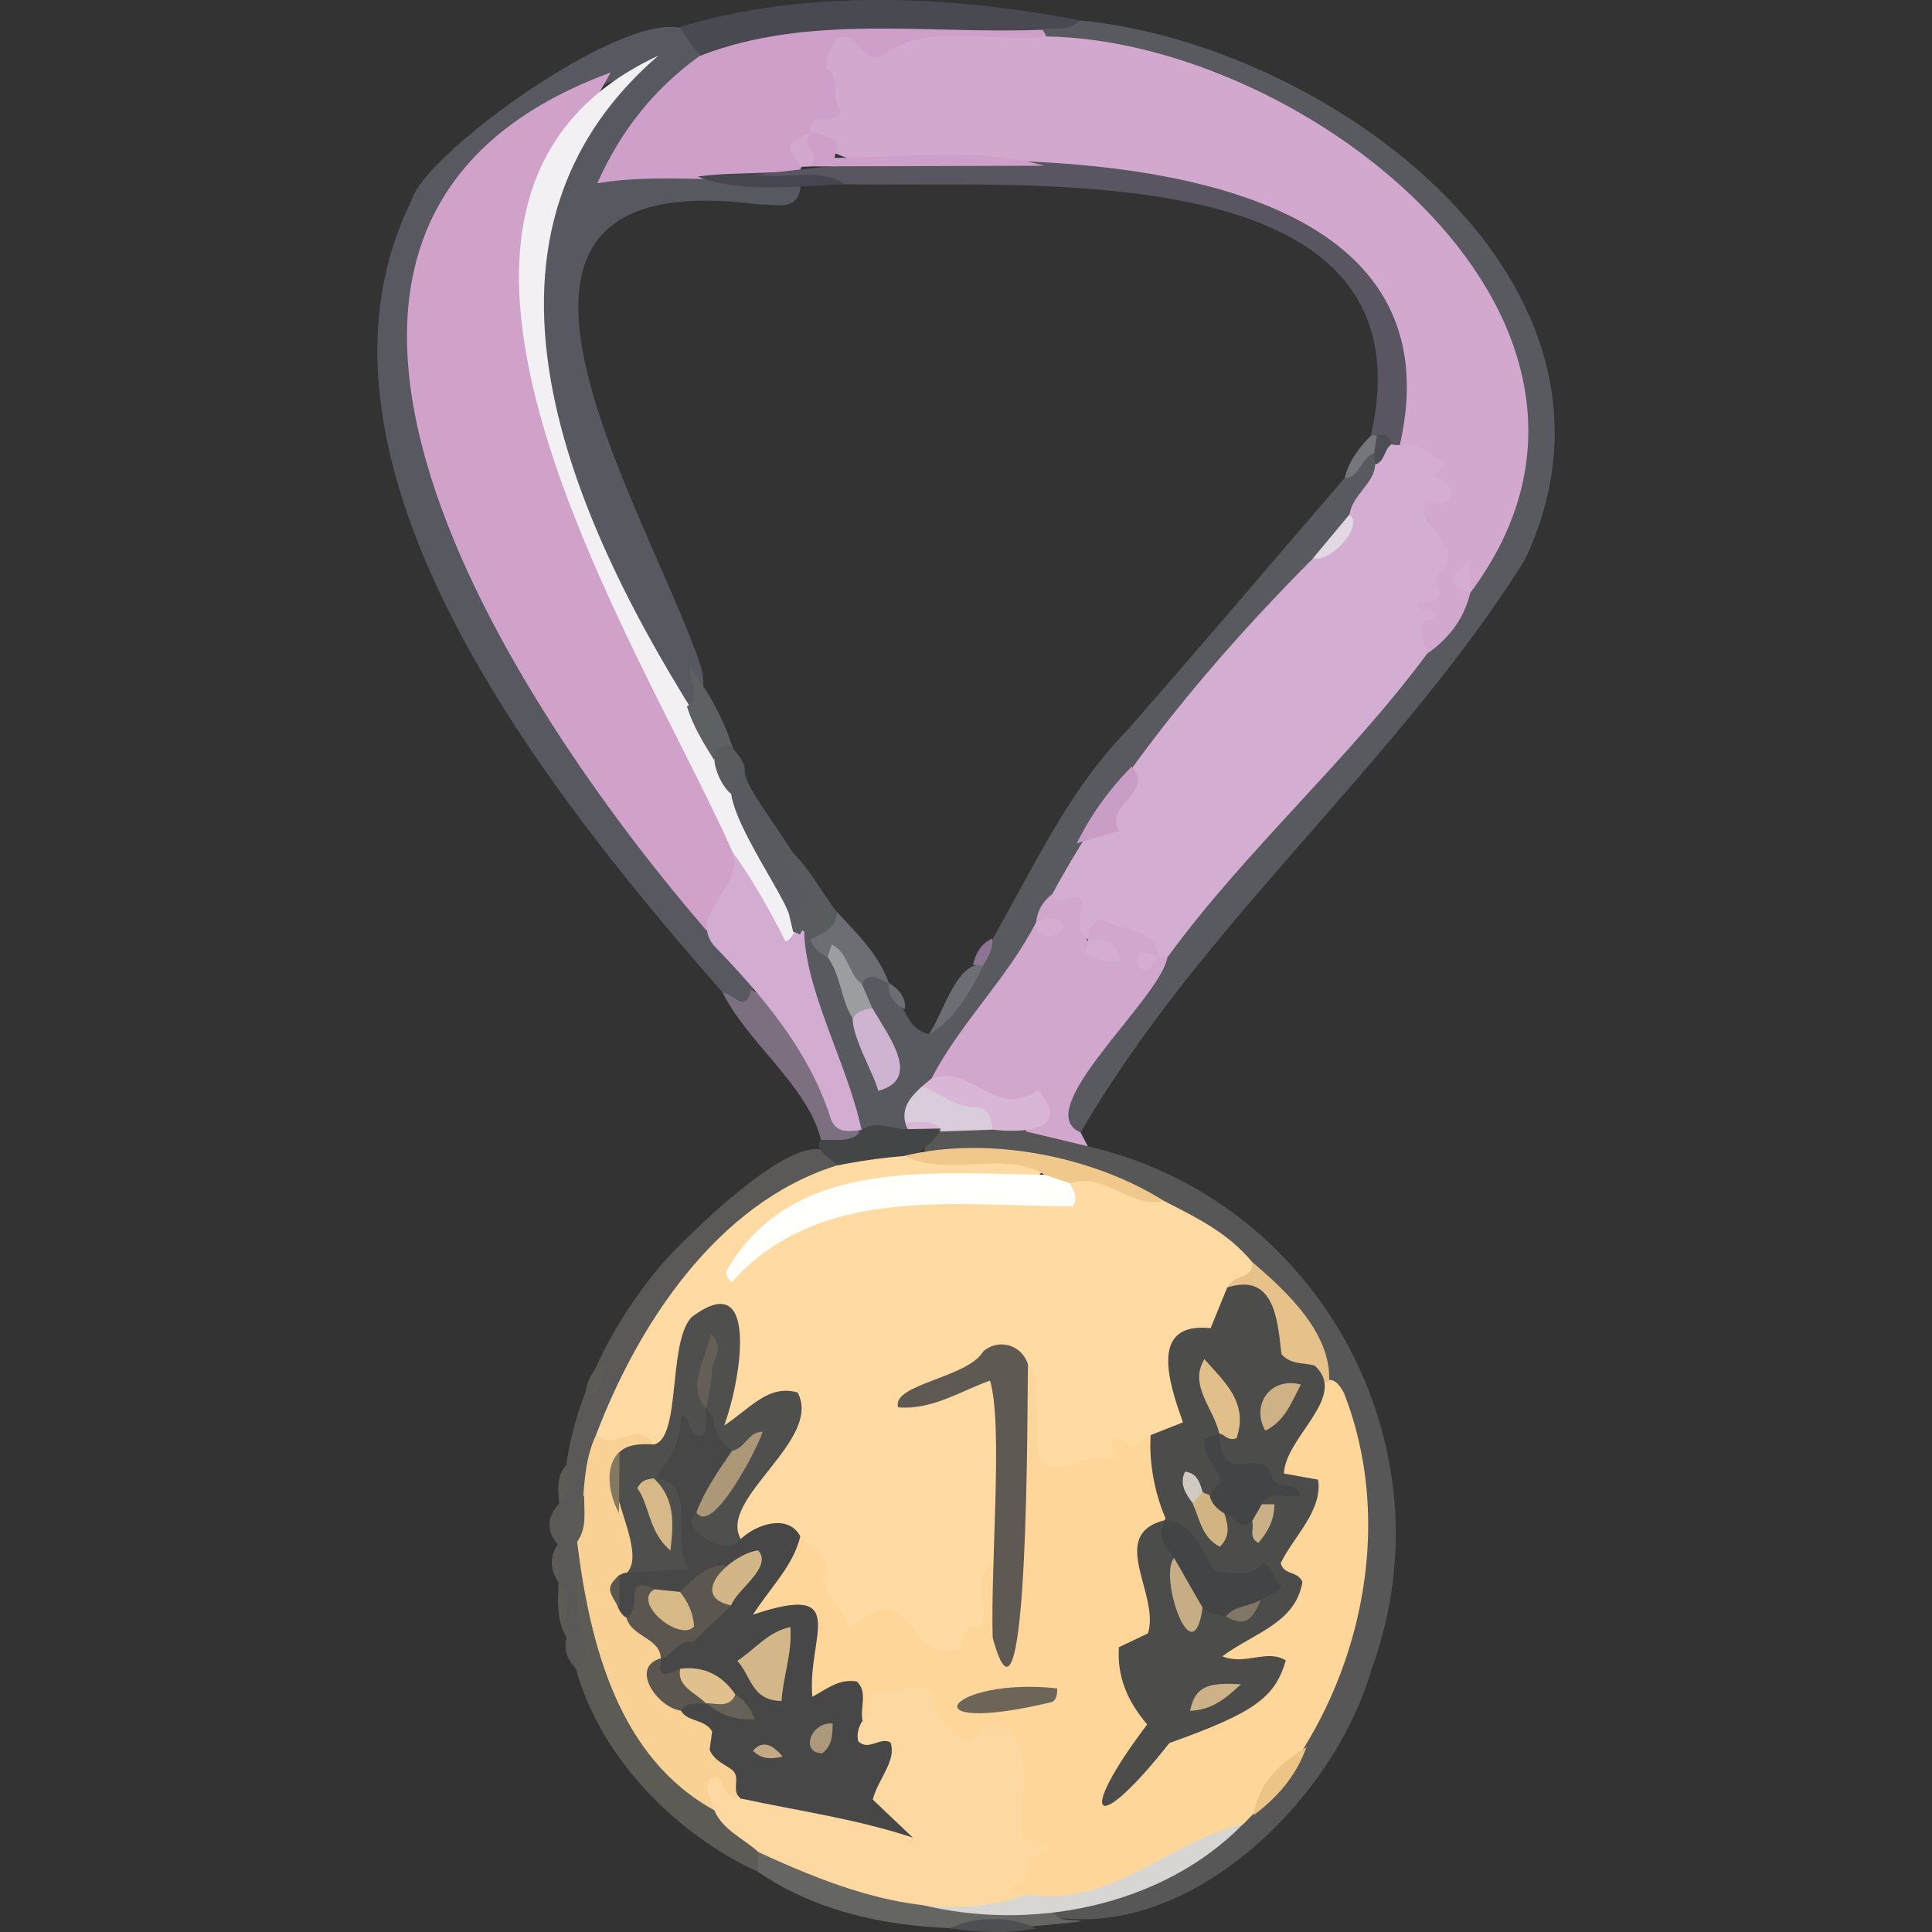 <?xml version="1.0" encoding="UTF-8"?>
<svg xmlns="http://www.w3.org/2000/svg" viewBox="0 0 300 300">
  <rect x="0" y="0" width="300" height="300" fill="#333333" stroke="none"/>
  <defs>
    <style>
      .cls-1 {
        fill: #76777c;
      }

      .cls-2 {
        fill: #cdb288;
      }

      .cls-3 {
        fill: #7b6f80;
      }

      .cls-4 {
        fill: #424647;
      }

      .cls-5 {
        fill: #ffd69a;
      }

      .cls-6 {
        fill: #ecc486;
      }

      .cls-7 {
        fill: #ceb4d1;
      }

      .cls-8 {
        fill: #d2add1;
      }

      .cls-9 {
        fill: #f9d194;
      }

      .cls-10 {
        fill: #d9b6d6;
      }

      .cls-11 {
        fill: #46464e;
      }

      .cls-12 {
        fill: #f3f0f3;
      }

      .cls-13 {
        fill: #857862;
      }

      .cls-14 {
        fill: #d9ccdb;
      }

      .cls-15 {
        fill: #4c4c4b;
      }

      .cls-16 {
        fill: #d7b989;
      }

      .cls-17 {
        fill: #5e5a53;
      }

      .cls-18 {
        fill: #4f504d;
      }

      .cls-19 {
        fill: #424446;
      }

      .cls-20 {
        fill: #d2a8ce;
      }

      .cls-21 {
        fill: #474748;
      }

      .cls-22 {
        fill: #4d4d55;
      }

      .cls-23 {
        fill: #635f56;
      }

      .cls-24 {
        fill: #ac987a;
      }

      .cls-25 {
        fill: #ca9dc7;
      }

      .cls-26 {
        fill: #5a5661;
      }

      .cls-27 {
        isolation: isolate;
      }

      .cls-28 {
        fill: #e0bf8b;
      }

      .cls-29 {
        fill: #494a51;
      }

      .cls-30 {
        fill: #d3b688;
      }

      .cls-31 {
        fill: #d4aed2;
      }

      .cls-32 {
        fill: #575757;
      }

      .cls-33 {
        fill: #4d5053;
      }

      .cls-34 {
        fill: #595c5f;
      }

      .cls-35 {
        fill: #c6ad86;
      }

      .cls-36 {
        fill: #e6c28a;
      }

      .cls-37 {
        fill: #ceb286;
      }

      .cls-38 {
        fill: #5b5750;
      }

      .cls-39 {
        fill: #e2d8e4;
      }

      .cls-40 {
        fill: #cab087;
      }

      .cls-41 {
        fill: #e0c08c;
      }

      .cls-42 {
        fill: #ac9777;
      }

      .cls-43 {
        fill: #f1c88b;
      }

      .cls-44 {
        fill: #656561;
      }

      .cls-45 {
        fill: #d1a7cd;
      }

      .cls-46 {
        fill: #fffffc;
      }

      .cls-47 {
        mix-blend-mode: multiply;
      }

      .cls-48 {
        fill: #d7b887;
      }

      .cls-49 {
        fill: #585860;
      }

      .cls-50 {
        fill: #d0a2ca;
      }

      .cls-51 {
        fill: #676258;
      }

      .cls-52 {
        fill: #cec9c1;
      }

      .cls-53 {
        fill: #595a60;
      }

      .cls-54 {
        fill: #5d6163;
      }

      .cls-55 {
        fill: #d4b789;
      }

      .cls-56 {
        fill: #9b9da0;
      }

      .cls-57 {
        fill: #ffdaa3;
      }

      .cls-58 {
        fill: #fdd8a0;
      }

      .cls-59 {
        fill: #6c6558;
      }

      .cls-60 {
        fill: #d2b382;
      }

      .cls-61 {
        fill: #5b5957;
      }

      .cls-62 {
        fill: #5d5b55;
      }

      .cls-63 {
        fill: #cea0c9;
      }

      .cls-64 {
        fill: #c3aa84;
      }

      .cls-65 {
        fill: #807764;
      }

      .cls-66 {
        fill: #6d6e73;
      }

      .cls-67 {
        fill: #8e7494;
      }

      .cls-68 {
        fill: #d8d6d3;
      }
    </style>
  </defs>
  <g class="cls-27">
    <g id="Layer_1" data-name="Layer 1">
      <g class="cls-47">
        <path class="cls-49" d="M112.19,154.09c-26.01-29.66-68.56-81.89-48.29-122.97,2.29-8.63,46.55-39.37,44.81-21.42-4.44,5.24-10.13,9.49-12.99,16.84,9.68-.75,19.38-.89,28.61,1.76-.02,4.87-3.95,3.31-6.32,3.46-52.06-6.87-17.75,46.48-9.23,71.55,1.95,6.56-3.07,9.74-6.16,2.59-15.29-28.56-33.87-67.63-5.18-94.14-94.54,33.22,47.93,159.69,14.74,142.34Z"/>
        <path class="cls-53" d="M167.59,3.15c38.58,3.66,89.49,40.67,69.21,83.75-19.88,31.72-49.95,56.21-69.01,88.95-19.51-.01,56.48-75.24,59.23-83.77,27-42.81-20.75-79.76-60.74-84.63-1.69-.3-4.9-.5-4.34-2.97,1.51-2.06,4.01.15,5.66-1.32Z"/>
        <path class="cls-32" d="M168.91,177.99c35.92,8.25,56.82,46.6,44.06,81.22-5.8,20.34-28.24,42.06-49.66,38.41.54-2.51,2.81-2.91,4.63-3.14,9.28-1.17,16.65-6.09,23.72-11.65,28.33-25.54,24.77-79.74-12.41-95.57-11.04-6.81-23.86-5.72-35.69-8.58.28-9.28,20.17-4,25.34-.69Z"/>
        <path class="cls-45" d="M168.91,177.99c-3.22-.77-6.43-1.54-9.65-2.31.27-1.04,1.21-1.83,1.11-3.55-5.98.6-10.96-2.4-16.13-4.87,1.78-8.61,10.85-16.45,15.67-24.32.6.16,1.22.3,1.54.93-4.3-4.08,3.74-7.39,7.13-5.01,2.02,2.98-2.1,5.39,1.27,8.38-.15-1-1.15-1.3-1.39-2.13,3.06-6.5,10.03-2.23,12.8,3.54-1.01,6.44-21.57,23.77-13.48,27.18.38.71.75,1.43,1.13,2.14Z"/>
        <path class="cls-61" d="M86.61,239.8c-1.9-2.17-1.64-4.27.2-6.32,1.3-1.81.16-4.08,1.12-5.95,1.57-11.52,7.92-23.49,15.69-32.2,3.73-3.95,23.7-24.09,26.47-14.21-25.17,13.89-43.48,42.34-38.1,71.65.49,2.39,1.34,5.49-2.57,6.34-1.32-1.37-1.93-2.97-1.46-4.88-1.32-2.73.51-5.92-1.24-8.59v.03c-.99-1.94-.76-3.91-.1-5.88Z"/>
        <path class="cls-29" d="M167.59,3.15c-1.52,1.94-3.8.95-5.69,1.47-1.99,1.9-4.52,1.65-6.93,1.64-14.44-.06-28.87-.25-43.09,2.96-3.39.95-4.63-2.9-6.37-5.02,19.74-5.97,41.94-4.91,62.07-1.06Z"/>
        <path class="cls-62" d="M89.42,259.11c1.75-1.27,1.74-3.23,1.2-4.82-1.64-4.77-1.17-9.6-.94-14.44,3.25.98,2.59,3.84,2.82,6.14-.29,25.55,29.23,36.4,25.12,44.63-12.78-5.89-24.44-17.78-28.19-31.5Z"/>
        <path class="cls-44" d="M117.61,290.61c.05-1.01.11-2.03.16-3.04,8.95-1.15,16.88,7.57,26.57,6.8,6.24,2.14,14.01-1.87,19.25,2.71,1.19,1.39,2.91.9,4.4,1.25-16.63,2.05-35.72,2.32-50.38-7.72Z"/>
        <path class="cls-3" d="M112.19,154.09c2.09.54,3.67,3.11,4.43-.35,9.94,3.74,10.59,15.71,17.44,22.66-1.98,2.63-4.22,2.23-6.58.59-1.97-8.28-11.62-15.31-15.28-22.9Z"/>
        <path class="cls-4" d="M127.47,176.99c2.54-.09,5.69.72,6.61-2.41,2.56-2.16,9.73-1.01,11.92,1.11-4.17,5.64-14.14,9.32-18.92,2.38.02-.4.15-.75.39-1.07Z"/>
        <path class="cls-33" d="M147.43,299.43c4.1-1.93,9.7-1.96,13.41.02-4.47.87-8.94.6-13.41-.02Z"/>
        <path class="cls-62" d="M86.71,245.64c2.5,2.04.93,5.79,1.24,8.59-1.6-2.69-1.28-5.66-1.24-8.59Z"/>
        <path class="cls-62" d="M93.35,211.53c.31,2.39.11,4.57-2.41,5.77-.16-2.33.87-4.16,2.41-5.77Z"/>
        <path class="cls-62" d="M86.61,239.8c.04,1.96.08,3.92.11,5.88-1.32-1.93-1.41-3.89-.11-5.88Z"/>
        <path class="cls-62" d="M87.93,227.53c-.02,2.05.88,4.27-1.12,5.95-.08-2.07-.51-4.21,1.12-5.95Z"/>
        <path class="cls-50" d="M109.7,144.48C80.25,110.41,29.95,35.08,94.84,11.25c-11.33,19.95-16.44,29.1-9.44,52.88,5.73,20.39,15,39.31,25.44,57.68,5.06,6.94,6.72,17.05-1.15,22.67Z"/>
        <path class="cls-63" d="M108.68,8.68c16.91-6.6,35.51-3.33,53.22-4.06.23.33.42.68.56,1.05-7.2,4.61-16.82-.84-24.58,3.83-2.43,1.26-4.61-.67-7.35-1.67.15,5.03,3.9,11.16-3.95,13.3-2.89.94-.88,4.33-2.84,5.74-10.49,2.07-20.13-.2-30.99,1.58,3.72-8.33,8.93-14.76,15.92-19.78Z"/>
        <path class="cls-12" d="M113.77,132.33c-14.53-32.68-59.7-101.29-11.54-123.69-35.11,30.31-10.79,77.46,9.69,108.58,3.83,9.21,10.9,17.74,12.48,27.61-3.25,8.55-9.77-9.3-10.63-12.51Z"/>
        <path class="cls-8" d="M113.77,132.33c3.2,4.37,5.79,9.11,8.21,13.85,1.53-.42,1.16-3.02,3.07-1.46,3.76,9.34,10.28,21.09,8.74,30.75-2.22.28-4.25.5-4.94-2.25-3.45-10.43-10.64-18.77-18.07-26.47-3.89-5.13,4.7-8.72,2.99-14.42Z"/>
        <path class="cls-54" d="M110.85,117.97c-1.63-2.64-3.28-5.27-4.18-8.29,2.33-1.22.4-3.95.45-5.96,3.05,3.76,5.22,7.99,6.75,12.57-1.83-.92-2.32.58-3.03,1.68Z"/>
        <path class="cls-11" d="M108.36,27.41c6.22-.84,12.4-.17,18.6-1.4,1.81-.47,3.99-.14,4.24,2.61-7.26.2-16.2,1.44-22.85-1.2Z"/>
        <path class="cls-20" d="M125.84,20.6c-.06-3.41,2.56-1.39,4.28-2.55.76-.88-.09-1.55-.31-2.36-.44-1.64.54-3.51-1.31-4.98-.86-.68.71-4.46,1.88-4.81,3.55-1.18,3.24,5.49,7.82,1.92,7.28-4.22,16.21-1.2,24.25-2.16,40.27.59,97.12,44.65,65.83,86.43-.59-.57-.99-1.25-1.24-2.03.16.83.67,1.44,1.26,1.99-.97,4.09-3.38,7.14-6.76,9.51-6.94-6.18,4.37-13.21-1.03-19.71-2.3-5.87,6.9-5.54-3.79-13.34,5.21-59.47-80.49-31.35-90.9-47.92Z"/>
        <path class="cls-31" d="M217.38,69.08c2.99-.41,4.98,1.46,7.19,3.19-.63.55-1.23,1.07-1.95,1.7,2.09.43,4.33,3.4,1.29,4.11-1.05.1-2.2-.49-2.9.92.79,4.9,6.99,5.57,1.55,11.15.36.55.72,1.1,1.08,1.65-.33,2.24-2.65,1.03-3.69,2.03.6,1.4,2.14.44,2.9,1.33-.03,1.38-1.91.74-2.21,2.29.25,1.13.59,2.62.92,4.11-12.2,16.48-28.12,30.43-40.29,47.1-.51-.02-1.02-.04-1.53-.06.12-4.78-5.99-3.84-8.71-5.97-1.84.61-1.94,1.95-2.07,3.27-2.36-1.66-.78-3.98-.96-5.91-1.21-1.91-3.54,1.05-4.6-1.2-1.36-3.78,1.06-6.14,3.22-8.6,5.53-1.83,7.71-6.05,8.18-11.49,8.06-11.99,17.56-22.75,28.1-32.61,7.44-.47,6.74-19.78,14.48-17.03Z"/>
        <path class="cls-57" d="M129.86,181c10.49-2.14,21.83-2.5,32.4.05-2.32,7.72-32.07-2.7-44.5,12.15,10.43-7.22,23.55-9.56,37.62-8.06,3.62.38,7.55,2.29,10.49-1.71,5.78-2.95,9.81,2.59,14.89,3.06,4.99,2.56,9.99,4.97,13.69,9.5,2.06,3.06-1.72,3.56-2.36,5.44-1.4,3-2.49,6.03-6.33,7.16-9.44,6.77,11.93,12.2-18.04,20.28-18.56,2.47,3.25-28.45-23.61-12.36,3.35-.73,6.05-3.2,10.53-3.43,2.85,9.69,2.22,34.37-3.51,42.37-8.02,7.66-10.83-8.01-18.75-1.37-5.93-2.93-4.74-10-8.75-13.84-2.8-3.78-6.3.26-9.33-.84-4.77-6.51,7.61-13.05,7.71-20.29-4.12-1.45-5.95,2.93-9.59,2.26-3.05-5.16,3.94-11.41-.96-16.62-7.55.87-3.29,20.15-10.02,20.74-2.51-2.33-6.97,1.62-8.87-2.72,6.51-17.12,18.75-35.94,37.29-41.77Z"/>
        <path class="cls-5" d="M124.29,238.59c1.38,1.3,4.04,2.9,4.03,4.89-1.52,4.11,2.77,5.78,3.53,9.32,11.22-9.21,7.95,6.3,17.38,3.12.26-1.9.42-3.71,2.95-3.26,1.96-3.06-2.01-7.42,1.93-9.71,2.8,2.84,1.49,6.6,2.16,10.73,2.94-14.38-1.53-28.98,3.38-41.73,3.78,4.1-2.86,19.33,7.49,15.29q2.77-1.53,5.75-.38c-.1-1.17-.19-2.21-.27-3.26,1.55-1.26,2.19.9,3.51.92.8-.53,1.69-1.11,2.57-1.68,7.48,14.42-1.74,12.75.56,23.21.7,3.66,1.01,7.06-2.11,9.91-4.42,5.42,5.83,11.64-1.09,18.27,2.9-7.99,15.07-5.98,20.52-14.04-2.29-1.84-5.79.05-7.35-2.99.26-2.45,2.68-3.07,4.4-4.35,3.3-2.43,7.31-3.89,4.68-9.88-1.47-3.36,3.26-6.52,4.24-10.83-5.48-1.86-4.75-5.56-2.23-9.72,1.76-2.71,5.21-12.28,8.36-6.13,8.88,22.62,1.43,50.22-15.62,66.95-10.79,5.85-25.05,16.88-37.58,10.49.42-2.62,2.95-4.14,3.85-6.71-5.06-4.36.32-11.57-3.94-16.88-10.35,6.8-9.9-10.9-18.64-4.61-1,.68-1.35,2.43-3.12,1.67-1.45-3.72-4.07-4.34-7.1-2.28-4.1-4.24.09-8.75-1.74-12.81-2.38-1.91-5.64.85-8.7-1.46,2.1-4.46,4.02-8.96,8.22-12.05Z"/>
        <path class="cls-68" d="M159.55,294.17c13.08,2.07,21.86-8.22,33.49-10.94-12.65,12.94-33.16,16.77-50.25,12.47,5.07-5.2,11.25.33,16.76-1.53Z"/>
        <path class="cls-43" d="M162.18,182.41c-6.1-3.85-14.98.44-21.77-2.93,12.92-3.16,29.28,0,40.35,7.01-5.02,1.37-9.1-4.56-14.63-2.76-1.88,1.24-3.04.35-3.95-1.32Z"/>
        <path class="cls-10" d="M144.65,167.45c6.24-2.31,9.81,6.43,16.55,1.85,5.47,6.36-2.48,6.63-7.08,6.11-3.11-3.06-8.77-1.7-10.98-6.34-.14-1.14.2-1.83,1.51-1.62Z"/>
        <path class="cls-36" d="M206.38,214.42l-.44.26c-12.63-1.57-5.23-10.55-15.37-14.76.81-2.02,4.12-1.23,3.89-3.94,5.37,4.57,12.24,11,11.93,18.43Z"/>
        <path class="cls-14" d="M143.11,168.73c2.89.89,5.13,3.27,8.51,3.19,1.67-.04,2.38,1.79,2.49,3.49-2.71.1-5.41.19-8.12.29l.06-.45c-1.83-.72-3.77-.19-5.64-.44-1.75-3.25-1.46-3.88,2.7-6.07Z"/>
        <path class="cls-6" d="M194.66,281.86c.75-5.06,4.16-8.06,8.2-10.56-1.57,4.43-4.49,7.8-8.2,10.56Z"/>
        <path class="cls-53" d="M143.11,168.73c-1.59,1.52-3.11,3.07-2.55,5.58.49.2.62.55.43,1.03-2.65.12-4.75-1.6-7.21.14-2.11-10.38-9.42-22.69-8.88-32.23,7.78,4.28,7.48,15.54,12.53,22.34.37-4.98-4.87-8.42-4.12-13.39,1.84-2.81,3.29-1.32,4.71.44l-.02-.02c2.31,2.57,2.45,7.15,6.26,7.96,12.08-14.54,17.45-33.56,30.89-47.32,11.32-12.89,22.51-26.12,33.64-39.02,2.14-.67,1.38-4.87,4.82-3.97.4.64.38,1.26-.08,1.87-.09,2.92-3.55,4.68-3.97,7.76-.26,3.6-3.27,4.91-5.63,6.76-15.5,15.57-30.16,33.07-40.53,52.16-1.45,1.12-2.33,2.57-2.53,4.41h0c-4.44,8.7-11.82,15.69-16.22,24.23-.51.43-1.02.85-1.53,1.28Z"/>
        <path class="cls-31" d="M168.96,145.91c2.19.03,4.45-.06,5.02,3.31-2.26.57-3.8-.64-5.59-1.16.24-.9.41-1.52.57-2.15Z"/>
        <path class="cls-31" d="M160.86,143.22c1.65-.75,3.24-1.22,4.37.82-1.43,1.81-4.46,2.02-4.37-.82Z"/>
        <path class="cls-31" d="M179.73,148.61c-2.78,5.66-5.48-2.98,0,0h0Z"/>
        <path class="cls-9" d="M92.57,222.78c2.82,2.65,6.72-2.48,8.92,1.54-11.5,5.08,1.07,12.18-2.69,19.73-1.19,1.42-2.79,2.86-1.61,4.82,1.61,3.37,7.95,5,6.05,9.53-2.23,6.94,14.1,8.73,11.63,21.32-1.2.79-3.35-1.16-3.96,1.37-14.87-8.16-19.26-25.68-21.24-41.23,0,0-.05-.43-.05-.43,1.41-5.4.42-11.42,2.96-16.64Z"/>
        <path class="cls-62" d="M90.71,232.18c-.05,2.46.5,5.01-1.09,7.23.12-2.45-1.05-5.09,1.09-7.23Z"/>
        <path class="cls-58" d="M110.91,281.08c-.31-1.47-1.98-3.7-.52-4.89,1.54-.88,1.73.59,2.09,1.52.48,1.23,1.49,1.48,2.63,1.58,7.75-2.03,14.52,2.14,20.31,2.36-2.69-1.47-.38-4.79.48-7.74-.84-2.34-7.5-2.83-1.97-6.72,1.67-.91.99-2.84,1.88-4.28,14.49-2.58,5.15,1.46,14.02,7.59,1.77-.01,1.86-1.98,3.28-2.41,1.49-.17,3.46-.1,4.07,1.24,3.33,4.22.68,10.64,1.6,15.84.96,1.28,2.62.49,3.69,1.35.57,2.5-3.49.91-3.02,3.5.36,1.96-1.44,2.5-2.76,3.29.67,1.25,1.88.65,2.85.87-13.97,5.01-28.96-.66-41.78-6.59-2.3-2.14-5.49-3.35-6.85-6.49Z"/>
        <path class="cls-10" d="M140.99,175.33c-.22-.31-.36-.66-.43-1.03,1.88.03,3.87-.6,5.49.94-1.69.03-3.38.06-5.07.09Z"/>
        <path class="cls-26" d="M217.38,69.08c-.33.07-.96.02-1.28-.09-.94-.92-2.55-.02-3.23-1.33,10.08-44.18-53.73-38.48-81.67-39.05-3.8-2.68-9.33-.73-13.79-1.45,30.46-4.25,111.32-7.92,99.96,41.91Z"/>
        <path class="cls-53" d="M122.56,142.11c-1.12-4.14-14.15-21.48-6.91-22.05.86,5.05,17.74,22.15,6.91,22.05Z"/>
        <path class="cls-66" d="M128.51,148.62c-1.26-.54-2.19-1.4-2.67-2.7,1.23-1.57,2.05-3.53,4.15-4.26,3.14,3.32,6.42,6.53,8.03,10.97-1.41-.26-2.86-2.13-4.19.14-3.19.43-2.44-4.19-5.32-4.15Z"/>
        <path class="cls-34" d="M129.98,141.66c-.13,2.64-2.3,3.29-4.15,4.26-.04-1.29-.97-2.43-1.61-.8-.34-.19-.69-.34-1.07-.45-.2-.85-.4-1.7-.6-2.55,1.27-.5,2.39-1.16,2.96-2.92-.86-2.63-3.62-4.75-3.73-8.01,3.53,2.87,5.51,6.94,8.19,10.48Z"/>
        <path class="cls-66" d="M152.71,149.9c-1.9,3.95-4.71,8.71-8.45,10.67,2.15-3.02,4.35-11.58,8.45-10.67Z"/>
        <path class="cls-34" d="M115.65,120.06c-1.45.59-1.92,1.81-2.06,3.24-2.28-1.54-4.78-9,.28-7.02.88,1.12,1.93,2.17,1.77,3.78Z"/>
        <path class="cls-1" d="M213.37,70.38c-2.09.72-2.26,3.82-4.58,3.85.67-2.62,2.21-4.7,4.08-6.57.31-.07.62-.07.93.02.46,1,.36,1.9-.44,2.69Z"/>
        <path class="cls-66" d="M140.53,156.69c-1.71-.83-2.68-2.11-2.53-4.09,1.46.98,2.7,2.1,2.53,4.09Z"/>
        <path class="cls-67" d="M152.71,149.9c-.54-.02-1.08-.04-1.63-.06.42-1.78,1.22-3.3,2.98-4.1.23,1.61-.67,2.85-1.36,4.16Z"/>
        <path class="cls-20" d="M125.86,25.85c-.46.02-.92.03-1.39.05-2.57-3.03-2.38-3.74,1.37-5.29h0c-.85,1.75,3.48,3.48.02,5.24Z"/>
        <path class="cls-63" d="M125.86,25.85c1.86-2.94-1.88-2.17-.02-5.25,1.63.02,3,.74,4.29,1.64-.15.61-.29,1.21-.55,2.27,10.81,0,22.04-1.72,32.56,1.22-12.09.04-24.19.07-36.28.11Z"/>
        <path class="cls-31" d="M228.31,92.06c-3.49-1.57-3.52-2.5-.02-5.03,0,1.74,0,3.41,0,5.07,0,0,.02-.04.02-.04Z"/>
        <path class="cls-25" d="M167.2,130.95c2.19-4.44,5.06-8.38,8.52-11.92,3.6,4.19-4.16,5.65-2,10-2.38.7-4.45,1.31-6.52,1.92Z"/>
        <path class="cls-39" d="M203.92,86.64c1.88-2.25,3.75-4.5,5.63-6.76,2.33,1.93-3.25,7.73-5.63,6.76Z"/>
        <path class="cls-22" d="M213.37,70.38c.14-.9.29-1.79.43-2.69q1.91-.67,2.3,1.3c-1.24.73-.98,2.7-2.58,3.14-.05-.58-.11-1.17-.16-1.75Z"/>
        <path class="cls-15" d="M190.57,199.92c7.41-2.38,7.81,5.23,8.42,10.37,1.56,1.71,3.53,1.24,5.18,1.78,5.23,4.81-4.53,10.96-4.81,16.74,1.87.33,3.55.63,5.31.95.75,4.86-3.92,8.96-5.8,12.97.53,1.94,2.61,1.13,3.37,2.91-1.07,6.41-7.46,7.87-12.44,11.55,3.58,1.46,6.95-1.19,9.86.64-1.68,5.83-5,8.15-18.08,12.83-11.68,14.81-14.6,11.87-3.45-2.89-2.96-3.49-4.7-7.27-4.39-11.99,1.5-.71,3.07-1.46,4.51-2.15,1.94-6.04-6.47-15.36,2.71-17.61,3.85,4.03-.23,12.02,5.47,13.3,3.33-.22,6.83,1.95,8.99-1.76.47-.68.97-2.17.75-2.11-12.46,2.49-18.16-12.89-17.5-22.61,1.61-.63,3.21-1.27,5.02-1.98-2.04-5.75-5.49-15.67,4.29-14.62.93-2.27,1.75-4.29,2.58-6.31Z"/>
        <path class="cls-21" d="M133.94,267.18c-.62.98-.94,2.02-.69,3.19,1.62,1.61,3.39-.72,5.02.19,1.02,2.8-1.93,5.69-2.75,8.87,1.81,1.72,3.72,3.53,6.22,5.91-9.11-2.98-17.28-4.04-26.63-6.05-1.79-1.06.1-3.31-1.47-4.49-1.2-.9-2.75-1.41-3.45-3.1.12-.88.26-1.9.39-2.83-1.11-1.98-3.77-1.41-4.86-3.24.27-4.34,5.21-1.09,7.57-1.08-2.2-6.81-15.65.12-10.55-7.1l-.15.14c3.43-5.35,9.86-7.62,12.54-13.59-4.62-.19-8.11,4.87-12.94,4.16-2.66-.67-2.06,4.04-4.93,3.02-2.01-.97-2.89-6.92.1-6.98,1.99-1.48,4.6-1.52,6.8-2.86.27-4.64-.31-8.51-3.04-12.5.95-2.6,3.55-4.37,3.32-7.62-.27-3.87,3.18-1.46,4.68-2.45.47-.36.97-.48,1.54-.34.76,2.48,2.84,4.26,3.54,6.76-1.03,4.97-9.21,13.67.82,13.79,2.36-2.27,7.36-4.01,9.25-.41-1.11,4.58-4.55,7.83-7.35,12.15,15.4-5.17,8.37,3.53,9.22,12.75,2.12-1.08,3.99-2.83,6.9-2.38,1.78,1.67.46,4.05.89,6.08Z"/>
        <path class="cls-18" d="M113.69,225.27c-1.54-1.4-2.94-2.84-2.92-5.17-2.51-2.53-1.49-6.07-.54-9.1-.68,2.53-2.06,5.01-.56,7.68-.22,1.45.58,3.07-.71,4.32-2.21.07-1.32-2.57-3.18-3.26-.52,10.45-6.83,6.23-3.15,18.31.78-3.26-1.87-5.64-1.14-8.53,7.08.56,2.58,9.4,5.34,14.13-3.54.21-6.5.38-9.46.55,4.24-4.51-9.68-20.98,4.12-19.9,4.31-.82,2.16-15.64,5.85-19.73,11-8.4,7.45,10.74,5.1,16.79,4.06-2.66,6.85-6.44,11.41-5.14,3.98,7.37-12.43,16.54-8.82,22.75-1.77,3.02-10.01-1.24-6.91-4.16,3.55-2.21,4.56-6.52,7.51-9.26.12-.11-1.42.62-1.95-.3Z"/>
        <path class="cls-17" d="M159.63,211.94c-.15,3.48.25,63.57-5.49,42.35-.33-11.69,1.63-33.17-.41-39.91-4.7,1.68-9.08,4.61-14.28,4.15-1.06-3.62,10.83-4.55,13.24-8.7,2.46-2.11,6.11-.93,6.95,2.11Z"/>
        <path class="cls-46" d="M162.18,182.41c1.32.44,2.63.88,3.95,1.31.39.99,1.39,1.82.5,3.6-17.93,0-39.37-3.55-52.99,11.78-1.54-1.23-.55-2.2-.07-3.01,10.4-16.41,31.78-13.82,48.6-13.68Z"/>
        <path class="cls-59" d="M164.16,262.17c.05,1.65-.51,2.1-1.14,2.2-22.56,5.34-15.77-4.04,1.14-2.2Z"/>
        <path class="cls-7" d="M135.46,156.53c2.41,4.28,7.83,11.01.9,12.86-.53-2.97-8.02-14.63-.9-12.86Z"/>
        <path class="cls-56" d="M135.46,156.53c-1.19.22-2.38.44-3.04,1.64-1.88-2.94-1.81-6.69-3.92-9.55.2-.58.4-1.16.67-1.96,2.67,1.37,2.51,4.64,4.65,6.11.54,1.25,1.09,2.51,1.63,3.76Z"/>
        <path class="cls-38" d="M97.27,251.19c2.62-1.45-.67-6.8,4.34-4.42.31,1.64,1.54,2.55,2.81,3.52,1.91-.46.17-2.33,1.18-3.11,1.99-1.9,3.84-4.03,6.9-4.18,1.03,1.98-.16,4.33,1.03,6.29-1.95,1.89-3.9,3.77-5.84,5.66-2.43-.51-3.18,2.18-5.09,2.66.04-3.27-4.51-3.36-5.33-6.41Z"/>
        <path class="cls-38" d="M109.63,264.51c-1.38.09-2.91-.31-3.91,1.12-3.55-.43-8.15-6.8-2.98-8.17-.76,3.27.54,2.69,2.9,1.64,1.22,1.89,4.57,2.19,3.99,5.4Z"/>
        <path class="cls-13" d="M96.2,225.43c-.03,3.17-.06,6.34-.09,9.51-1.53-2.79-2.37-7.22.09-9.51Z"/>
        <path class="cls-38" d="M96.22,244.48c-.02,1.74-.03,3.49-.05,5.23-1.93-2.97-1.93-3.27.05-5.23Z"/>
        <path class="cls-19" d="M180.89,236.06c4.39.35,5.65,4.57,7.72,7.87,2.63.27,5.24,1.16,7.51-1.14,1.65.54,1.5,2.59,2.85,3.39-.7,1.27-2.05,1.61-3.2,2.24-4.58,6.25-14.03.1-13.45-6.49-1.44-1.93-2.88-3.41-1.35-5.92,0,0-.08.05-.08.05Z"/>
        <path class="cls-19" d="M194.44,236.18c-2.03,1.8-2.81-1.04-4.32-1.17-3.52.01-2.68-3.2-.57-4.84-.33-2.36-2.96-3.83-2.49-6.78.67-.23,1.47-.51,2.27-.78l-.04-.03c.61,6.97,2.99,3.88,7.07,4.84,1.14.71.85,2.51,2.33,3.11,1.09.45,2.81-.26,3.23,1.71-1.96.62-4.5-1.2-5.98,1.34.55,1.47-.23,2.18-1.5,2.6Z"/>
        <path class="cls-28" d="M189.33,222.61c-.85-3.91-4.79-7.51-2.32-11.56,3.24,3.63,6.88,6.83,5,12.28-1.4.5-1.87-.63-2.71-.75,0,0,.04.03.04.03Z"/>
        <path class="cls-35" d="M182.32,241.92c1.47,2.57,2.95,5.15,4.42,7.72-1.55,10.85-6.9-5.03-4.42-7.72Z"/>
        <path class="cls-37" d="M196.47,222.15c-2.25-4.02.8-8.41,5.53-7.16-1.52,2.87-2.49,5.69-5.53,7.16Z"/>
        <path class="cls-60" d="M187.82,232.15c.26,1.36,1.2,2.18,2.3,2.87.51,1.67,1.05,3.35-.68,5.16-2.81-1.38-3.15-4.36-4.27-6.79.47-.62.62-1.54,1.6-1.66.35.15.7.29,1.05.43Z"/>
        <path class="cls-2" d="M192.69,261.53c-2.84,2.71-4.89,3.99-7.89,4.12.79-4.22,3.52-4.34,7.89-4.12Z"/>
        <path class="cls-40" d="M194.44,236.18c.5-.87,1-1.73,1.5-2.6h1.93q.07,3.09-2.46,5.99c-1.6-.77-.62-2.27-.97-3.39Z"/>
        <path class="cls-65" d="M190.36,250.99c1.39-1.74,3.72-1.49,5.41-2.58-1.35,3.48-2.78,4.16-5.41,2.58Z"/>
        <path class="cls-52" d="M186.77,231.72c-.53.55-1.07,1.11-1.6,1.66-1.05-1.45-2.09-2.9-1.16-4.87,1.95.24,2.29,1.78,2.76,3.21Z"/>
        <path class="cls-55" d="M122.73,252.64c.3,4.13-1.14,7.64-1.37,11.49-4.66-.06-4.68-3.83-6.87-6.23,2.89-1.91,4.7-4.49,8.24-5.25Z"/>
        <path class="cls-42" d="M113.69,225.27c1.98-.31,2.51-3.01,4.73-2.94-.54,2.04-7.81,16.36-10.29,12.5,1.34-3.49,3.45-6.52,5.56-9.56Z"/>
        <path class="cls-30" d="M113.52,249.28c-6.99-1.46.22-8.08,4.22-8.53,2.27,2.63-3.2,5.92-4.22,8.53Z"/>
        <path class="cls-48" d="M105.59,247.18c1.24,1.58,2.06,3.33,2.19,5.37-2.14,2.52-9.78-3.69-6.17-5.77,1.33.14,2.66.27,3.98.41Z"/>
        <path class="cls-41" d="M109.63,264.51c-1.56-1.64-4.63-2.66-3.99-5.4,3.69-.42,6.51.99,8.56,4.04-.84,2.72-2.62,2.25-4.53,1.33l-.04.04Z"/>
        <path class="cls-51" d="M109.67,264.47c1.64,0,3.52.84,4.53-1.33,1.33.84,2.29,1.94,3.02,3.83-3.22.18-5.5-.78-7.55-2.5Z"/>
        <path class="cls-24" d="M129.3,267.63c-.01,2.19-.27,3.63-1.63,4.61-3.52-.02-1.73-4.96,1.63-4.61Z"/>
        <path class="cls-64" d="M121.53,272.76c-2.11.53-3.47.23-4.61-.9q1.95-2.31,4.61.9Z"/>
        <path class="cls-16" d="M101.49,229.53c3.26,3.03,3.17,6.8,2.6,11.23-3.45-2.95-3.18-7.03-5.13-9.67.77-1.45,1.71-1.37,2.55-1.53,0,0-.03-.03-.03-.03Z"/>
        <path class="cls-23" d="M109.67,218.68c-3.21-3.3-.03-7.56.69-11.58,2.33,2.18.29,3.97.21,5.67-.1,1.98-.57,3.95-.9,5.91Z"/>
      </g>
    </g>
  </g>
</svg>